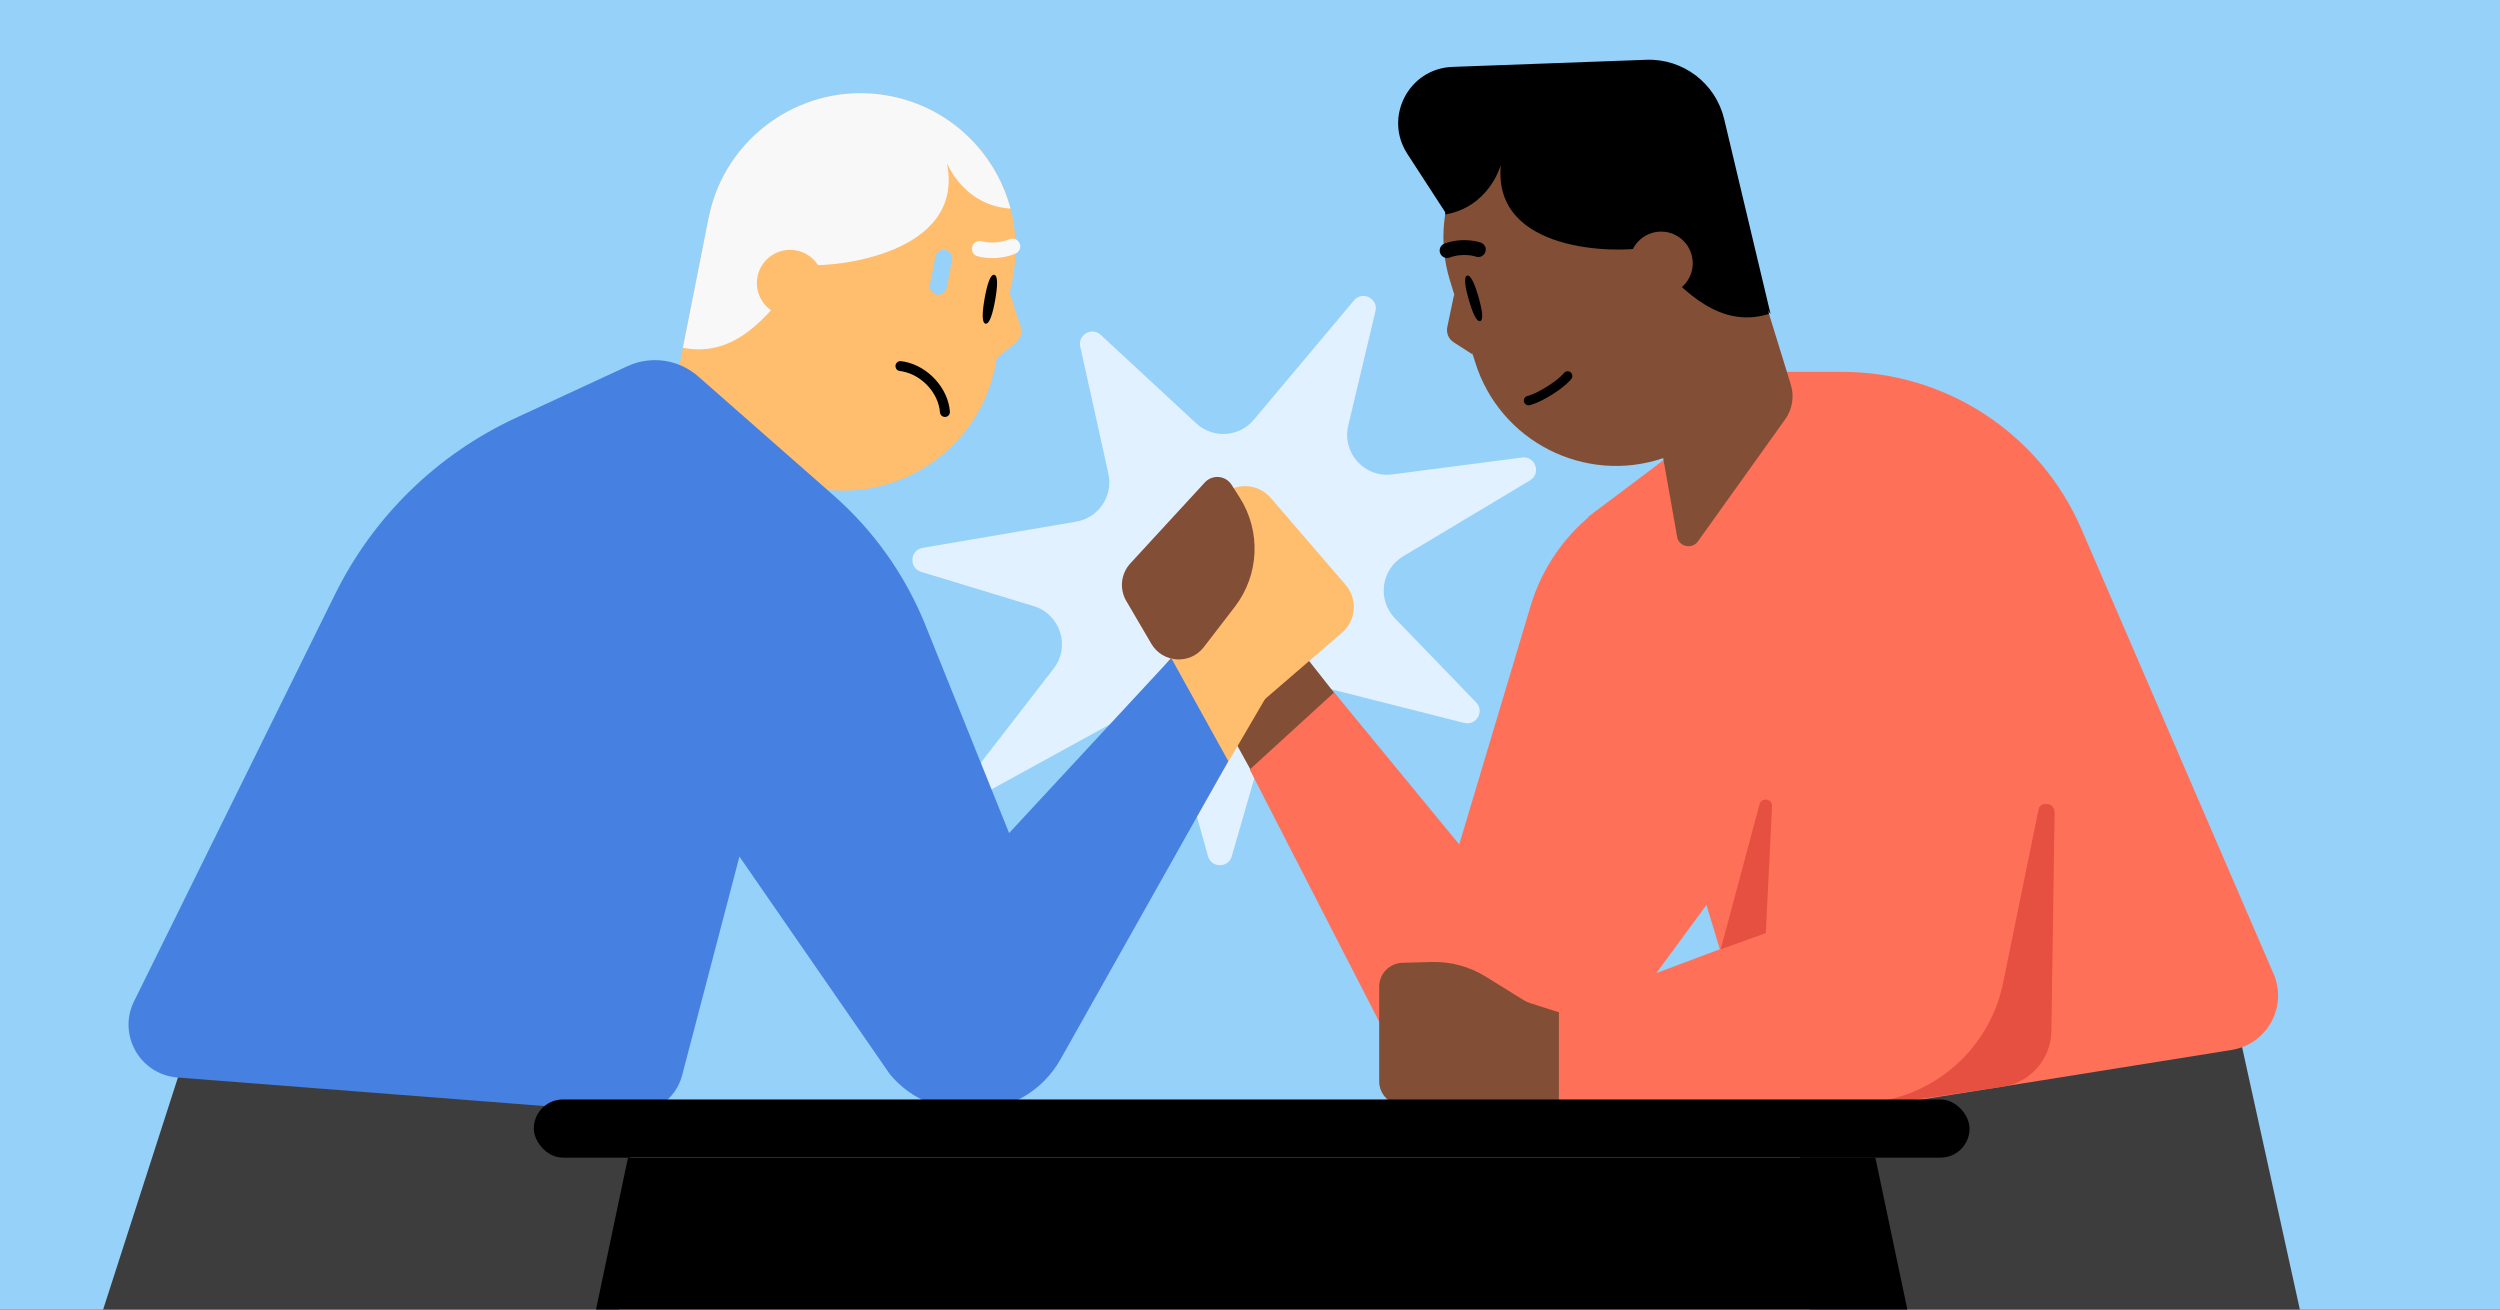 <svg fill="none" height="495" viewBox="0 0 945 495" width="945" xmlns="http://www.w3.org/2000/svg" xmlns:xlink="http://www.w3.org/1999/xlink"><rect x="0" y="0" width="945" height="495" fill="#333333" stroke="none"/><clipPath id="clip0_1123_959"><path d="M0 0H945V495H0Z"/></clipPath><g clip-path="url(#clip0_1123_959)"><path d="M0 0H945V495H0Z" fill="#95d1f9"/><path d="M408.326 131.002C407.335 126.534 412.698 123.457 416.056 126.567L452.168 160.021C458.484 165.872 468.41 165.25 473.945 158.656L511.809 113.551C514.975 109.781 521.065 112.844 519.926 117.633L509.634 160.902C507.194 171.161 515.776 180.688 526.233 179.329L575.356 172.943C580.376 172.29 582.699 178.976 578.356 181.577L530.371 210.311C522.05 215.294 520.536 226.726 527.273 233.703L557.987 265.51C561.252 268.89 558.038 274.431 553.483 273.277L499.287 259.545C491.407 257.549 483.365 262.163 481.111 269.973L465.611 323.689C464.308 328.204 457.902 328.182 456.632 323.657L444.676 281.088C442.054 271.751 431.421 267.288 422.92 271.956L373.894 298.876C369.457 301.313 364.858 295.933 367.955 291.929L398.262 252.746C404.713 244.405 400.821 232.187 390.733 229.115L348.185 216.16C343.476 214.727 343.906 207.923 348.759 207.093L406.807 197.173C415.294 195.722 420.841 187.467 418.978 179.062L408.326 131.002Z" fill="#e2f1ff"/><path d="M250.905 167.889 267.846 82.43C274.136 50.699 304.965 30.061 336.706 36.353 368.447 42.645 389.074 73.473 382.782 105.213L376.234 138.249C369.528 172.075 335.197 192.818 302.135 183.035" fill="#ffbd6e"/><path d="M381.697 110.689 385.769 123.382C386.489 125.659 385.756 128.141 383.883 129.641L376.805 135.309 377.13 122.578 381.686 110.687 381.707 110.691 381.697 110.689Z" fill="#ffbd6e"/><path d="M269.413 76.271C278.226 48.082 307.069 30.478 336.706 36.353 359.08 40.788 375.932 57.415 381.726 77.96 381.808 78.258 381.888 78.554 381.966 78.85 364.661 77.75 358.296 62.49 357.945 61.611 364.948 96.293 315.089 101.065 305.278 100.149 303.846 101.921 302.403 103.785 300.932 105.684 290.179 119.565 277.949 135.352 258.138 131.454L267.856 82.431C268.266 80.362 268.788 78.305 269.413 76.271Z" fill="#f8f8f8"/><path d="M310.966 109.441C312.314 102.638 307.898 96.039 301.095 94.69 294.292 93.341 287.693 97.757 286.344 104.56 284.996 111.364 289.412 117.963 296.215 119.312 303.018 120.66 309.617 116.244 310.966 109.441Z" fill="#ffbd6e"/><path d="M383.269 90.232C384.143 90.405 384.938 90.979 385.367 91.852 386.073 93.316 385.463 95.067 383.999 95.773 383.742 95.908 377.544 98.849 369.614 96.894 368.036 96.516 367.063 94.911 367.451 93.335 367.851 91.762 369.414 90.78 371.01 91.173 376.811 92.608 381.402 90.486 381.44 90.46 382.02 90.182 382.667 90.124 383.267 90.243" fill="#f8f8f8"/><path d="M376.167 113.464C375.253 118.569 374.024 122.616 372.533 122.353 371.042 122.091 371.288 117.871 372.191 112.763 373.104 107.658 374.333 103.611 375.824 103.874 377.315 104.137 377.07 108.357 376.167 113.464Z" fill="#000000"/><path d="M359.902 98.277C360.248 96.532 359.113 94.837 357.369 94.492V94.492C355.624 94.146 353.929 95.28 353.583 97.025L351.495 107.556C351.15 109.301 352.284 110.995 354.028 111.341V111.341C355.773 111.687 357.468 110.553 357.814 108.808L359.902 98.277Z" fill="#95d1f9"/><path d="M340.132 140.24C339.058 140.182 338.385 139.117 338.501 138.144 338.615 137.126 339.561 136.384 340.576 136.508 341.046 136.569 341.524 136.641 341.988 136.733 350.907 138.501 358.394 146.782 359.066 155.595 359.098 156.094 358.937 156.576 358.609 156.96 358.281 157.344 357.831 157.572 357.32 157.613 357.151 157.634 356.991 157.613 356.812 157.578 355.98 157.413 355.364 156.711 355.302 155.867 354.761 148.656 348.597 141.874 341.236 140.415 340.867 140.342 340.511 140.26 340.132 140.24Z" fill="#000000"/><path d="M36.173 503.718 71.034 395.583 240.033 414.731 233.373 503.718H36.173Z" fill="#3d3d3d"/><path d="M875.127 521.272 846.129 389.547 678.309 403.984 686.262 528.961 875.127 521.272Z" fill="#3d3d3d"/><path d="M457.913 264.124 486.89 239.733 523.245 285.946 482.302 308.315 457.913 264.124Z" fill="#824f36"/><path d="M462.291 186.859C467.65 182.245 475.735 182.848 480.349 188.207L508.656 221.085C513.27 226.444 512.666 234.529 507.307 239.143L475.218 266.772 430.202 214.487 462.291 186.859Z" fill="#ffbd6e"/><path d="M450.955 237.456 482.299 257.167 452.635 307.977 416.661 282.747 450.955 237.456Z" fill="#ffbd6e"/><path d="M425.73 227.165C423.065 222.612 423.685 216.854 427.257 212.973L455.43 182.356C458.278 179.261 463.287 179.707 465.544 183.256L468.613 188.084C476.736 200.86 476 217.353 466.772 229.355L455.066 244.58C449.874 251.334 439.494 250.68 435.19 243.327L425.73 227.165Z" fill="#824f36"/><path d="M237.14 138.433 194.906 158.005C165.242 171.752 141.174 195.232 126.697 224.545L50.674 378.48C44.409 391.167 52.934 406.172 67.04 407.284L238.059 420.59C247.183 421.3 255.507 415.376 257.826 406.524L279.505 323.774 336.297 405.946C352.911 426.262 387.315 424.497 400.871 400.407L464.29 287.707 442.743 248.765 381.441 314.903 349.769 236.222C342.197 217.411 330.317 200.638 315.085 187.252L264.246 142.573C256.864 135.872 246.187 134.241 237.14 138.433Z" fill="#4680e1"/><path d="M472.401 290.9 504.312 261.74 551.585 319.181 578.598 228.961C583.004 214.246 592.1 201.375 604.5 192.31L630.215 173.511 661.876 319.181 600.214 403.041C581.196 428.905 541.613 425.736 526.953 397.175L472.401 290.9Z" fill="#ff7059"/><path d="M673.026 140.569 600.433 195.316 654.345 372.711V402.775C654.345 415.579 665.799 425.345 678.442 423.321L843.587 396.871C856.987 394.725 864.779 380.532 859.397 368.074L786.774 199.965C771.199 163.913 735.684 140.569 696.412 140.569H673.026Z" fill="#ff7059"/><path d="M770.303 306.394 755.316 377.801 738.774 393.457 700.906 419.058 756.965 410.8C767.449 409.256 775.265 400.337 775.421 389.741L776.637 307.099C776.694 303.223 771.099 302.6 770.303 306.394Z" fill="#e55041"/><path d="M675.502 224.843C677.789 190.904 710.051 167.176 743.129 175.104V175.104C771.94 182.009 790.088 210.513 784.155 239.54L757.168 371.569C751.762 398.017 728.494 417.01 701.5 417.01L589.259 417.01 589.259 381.603 666.901 352.525 675.502 224.843Z" fill="#ff7059"/><path d="M521.33 372.958C521.33 368.066 525.226 364.064 530.116 363.932L541.184 363.635C548.384 363.441 555.484 365.361 561.605 369.157L575.876 378.006C576.658 378.492 577.497 378.879 578.374 379.161L589.264 382.657 589.264 417.04 577.054 417.753H530.359C525.372 417.753 521.33 413.711 521.33 408.724L521.33 372.958Z" fill="#824f36"/><rect fill="#000000" height="21.989" rx="10.995" width="542.721" x="201.774" y="415.598"/><path d="M237.384 437.587H708.886L724.892 513.596H221.378L237.384 437.587Z" fill="#000000"/><path d="M549.677 111.207 547.076 123.635C546.62 125.863 547.558 128.141 549.479 129.377L556.738 134.047 555.173 122.019 549.687 111.204 549.667 111.21 549.677 111.207Z" fill="#824f36"/><path d="M654.644 73.181 676.929 145.377C678.308 149.844 677.522 154.7 674.803 158.503L641.825 204.635C639.405 208.017 634.087 206.482 633.852 202.327L628.681 173.175C599.231 183.169 566.891 166.976 557.569 136.776L548.108 106.127C539.018 76.68 555.497 45.436 584.918 36.338 614.339 27.24 645.557 43.744 654.644 73.181Z" fill="#824f36"/><path d="M652.553 67.502C641.427 41.668 612.389 27.843 584.919 36.338 564.18 42.751 549.872 60.169 546.417 80.204 546.369 80.494 546.322 80.783 546.277 81.071 562.547 78.319 567.065 63.233 567.311 62.365 564.108 95.914 611.769 95.506 620.965 93.668 622.495 95.206 624.045 96.828 625.625 98.482 637.173 110.569 650.308 124.316 668.674 118.665L654.635 73.184C654.042 71.264 653.345 69.367 652.553 67.502Z" fill="#000000"/><path d="M616.499 103.033C614.551 96.722 618.079 90.033 624.385 88.083 630.69 86.133 637.373 89.664 639.321 95.976 641.27 102.287 637.742 108.976 631.436 110.926 625.13 112.876 618.448 109.345 616.499 103.033Z" fill="#824f36"/><g fill="#000000"><path d="M559.629 97.031C560.439 96.781 561.135 96.159 561.455 95.29 561.978 93.833 561.228 92.234 559.773 91.711 559.516 91.608 553.36 89.434 546.047 92.07 544.591 92.585 543.828 94.201 544.352 95.655 544.885 97.106 546.461 97.882 547.934 97.352 553.282 95.419 557.82 96.976 557.875 96.996 558.452 97.203 559.073 97.204 559.629 97.031Z"/><path d="M555.192 113.312C556.561 118.058 558.124 121.771 559.509 121.374 560.895 120.978 560.246 117.005 558.887 112.255 557.518 107.509 555.955 103.797 554.569 104.193 553.184 104.59 553.833 108.563 555.192 113.312Z"/><path clip-rule="evenodd" d="M591.142 141.047C591.737 140.264 592.853 140.108 593.64 140.699 594.431 141.293 594.591 142.414 593.997 143.205 593.997 143.205 593.874 143.36 593.861 143.376 593.786 143.466 593.681 143.59 593.541 143.743 593.262 144.049 592.848 144.475 592.273 145 591.122 146.049 589.328 147.489 586.684 149.153 584.039 150.816 581.964 151.809 580.52 152.392 579.798 152.684 579.235 152.873 578.838 152.991 578.635 153.052 578.154 153.169 578.155 153.169 577.186 153.362 576.244 152.732 576.051 151.763 575.859 150.797 576.484 149.859 577.446 149.661 577.447 149.661 577.448 149.661 577.449 149.66 577.506 149.648 578.095 149.512 579.18 149.074 580.418 148.573 582.305 147.678 584.778 146.123 587.251 144.568 588.875 143.255 589.862 142.355 590.356 141.904 590.691 141.557 590.894 141.334 590.996 141.222 591.064 141.142 591.103 141.094 591.123 141.071 591.135 141.056 591.14 141.049 591.141 141.048 591.142 141.047 591.142 141.047Z" fill-rule="evenodd"/></g><path d="M667.478 352.709 650.408 358.863 665.107 304.022C665.852 301.243 669.965 301.887 669.824 304.761L667.478 352.709Z" fill="#e55041"/><path d="M531.957 58.135 546.806 81.017 564.916 62.053H579.658L631.842 74.436 669.261 118.658 651.73 44.989C648.51 31.461 636.187 22.087 622.289 22.597L549.03 25.283C532.513 25.889 522.961 44.27 531.957 58.135Z" fill="#000000"/></g></svg>